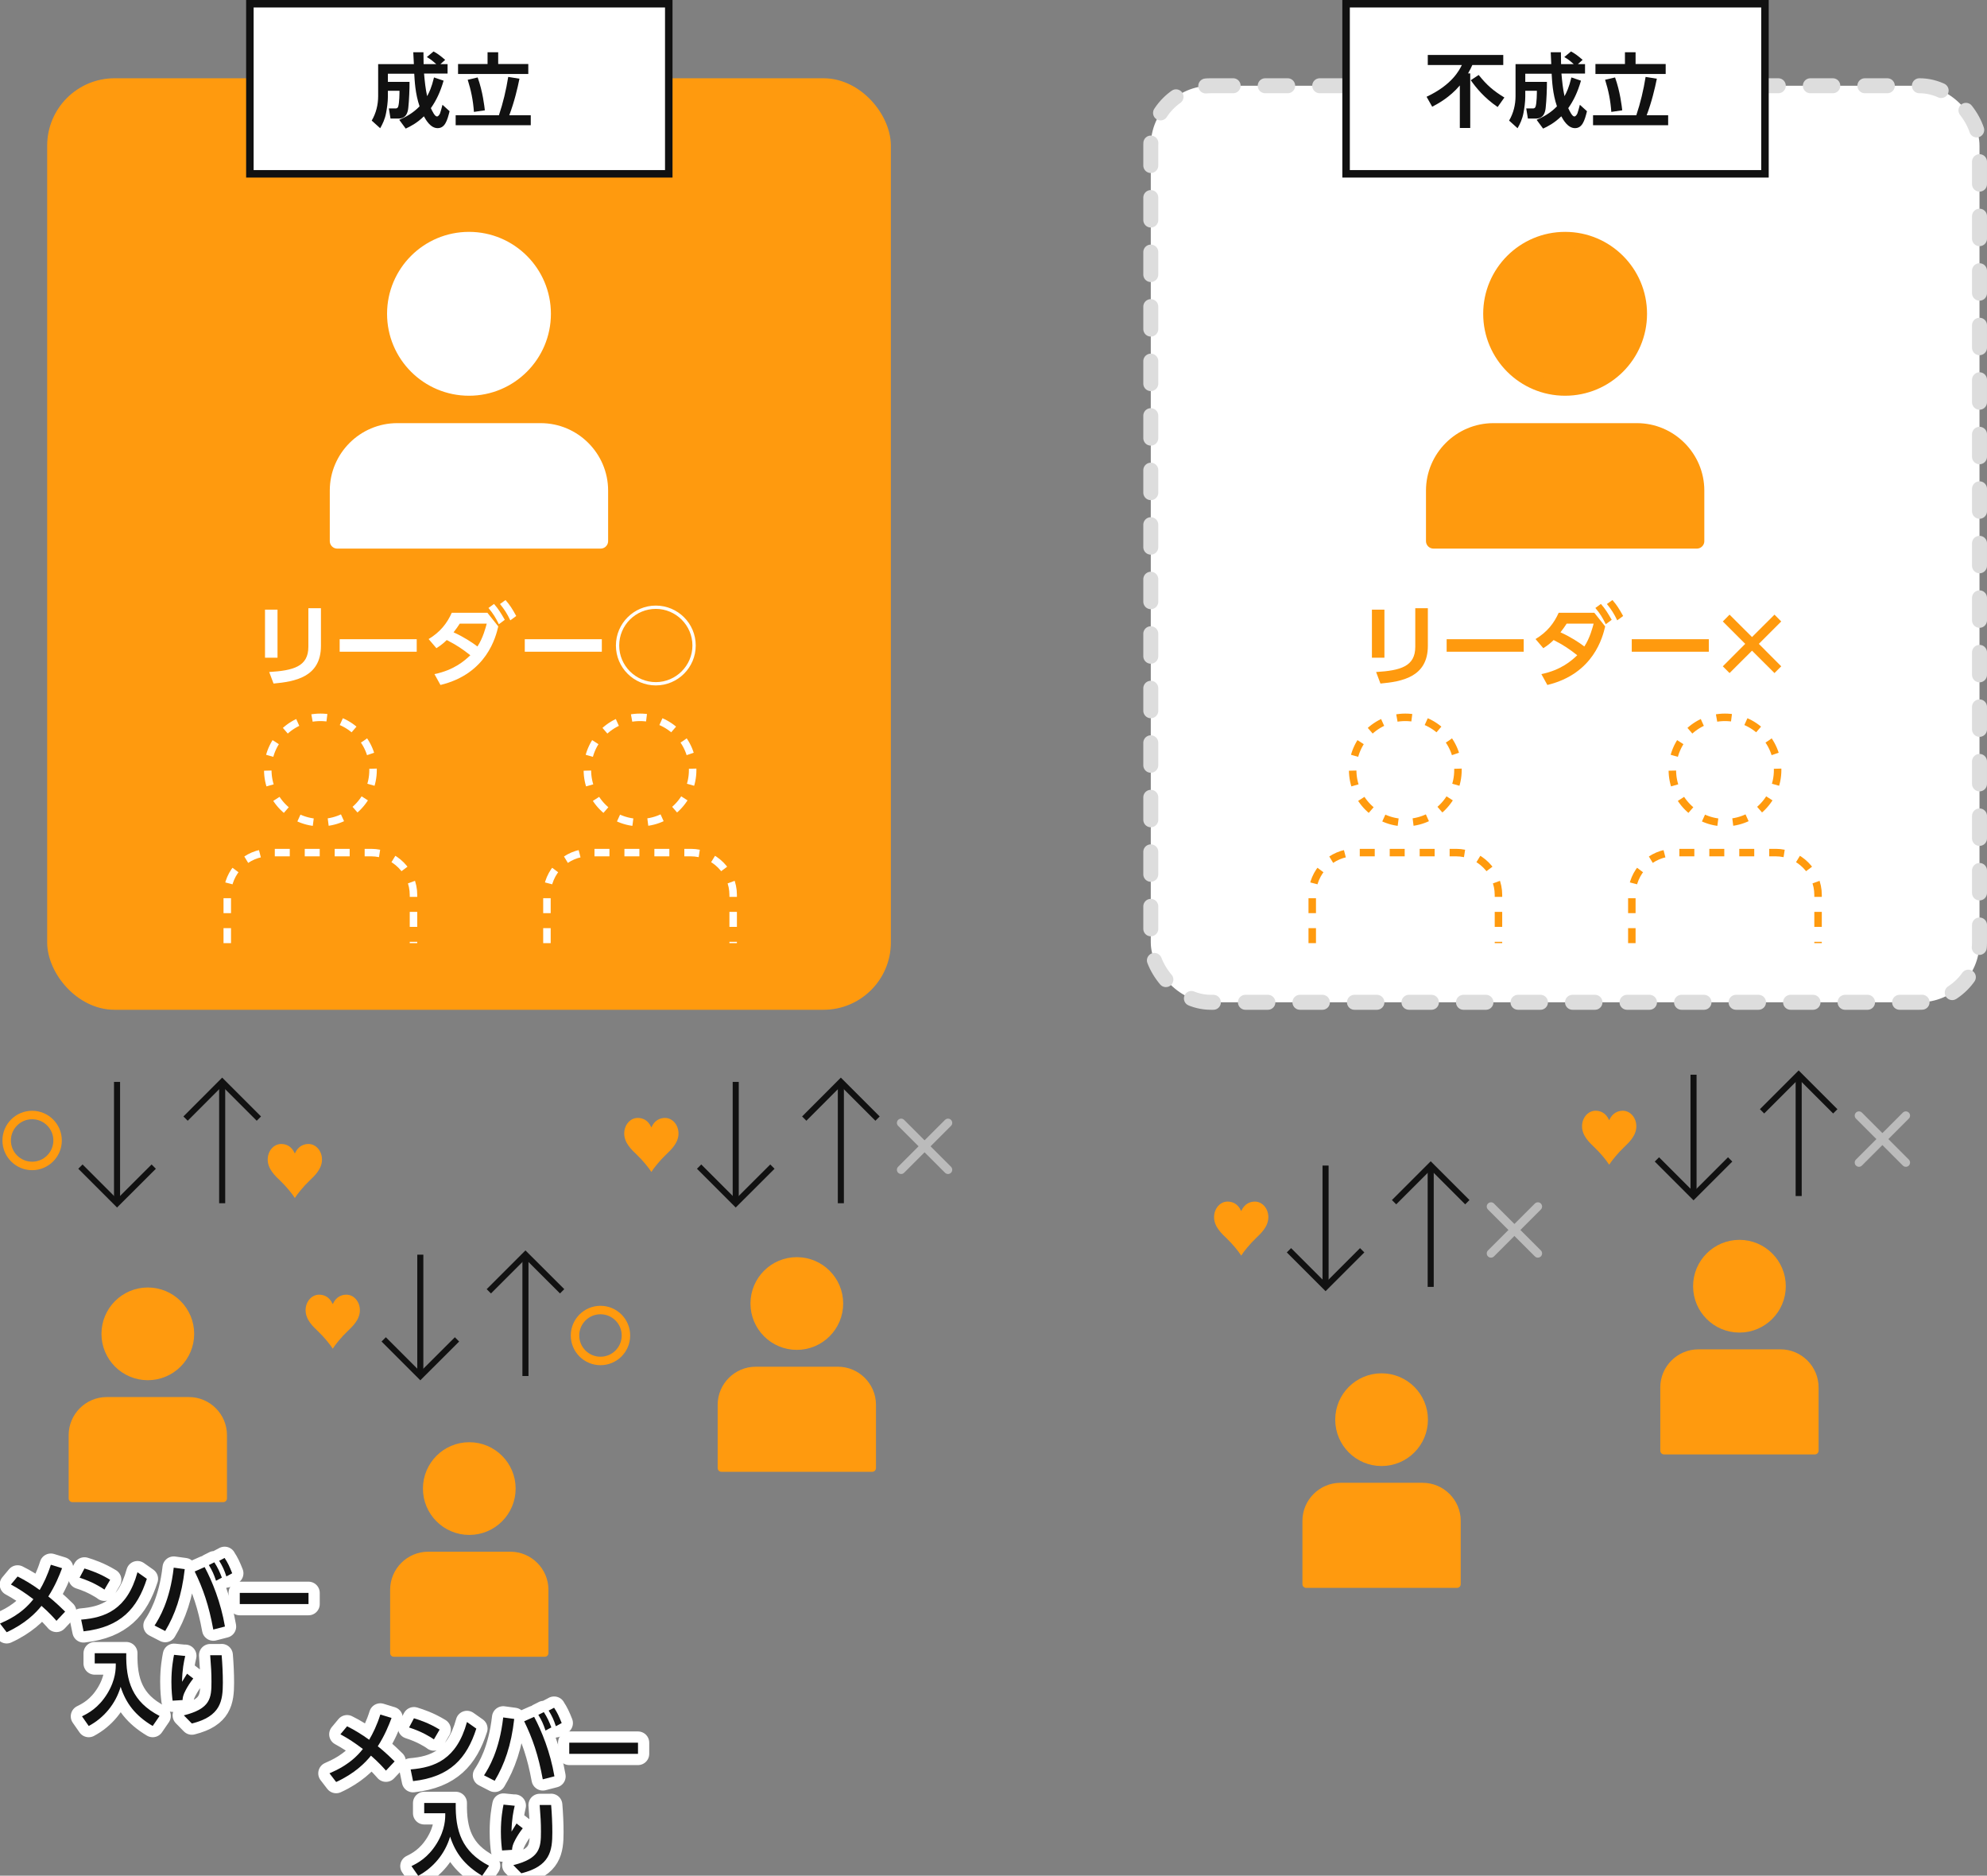 <?xml version="1.0" encoding="UTF-8"?>
<svg id="a" data-name="レイヤー 1" xmlns="http://www.w3.org/2000/svg" width="265.35" height="250.45" viewBox="0 0 265.35 250.45">
  <rect x="0" y="0" width="265.35" height="250.45" fill="#808080" stroke="none"/>
  <defs>
    <style>
      .b, .c, .d {
        fill: #ff9a0e;
      }

      .b, .e, .f, .d, .g, .h, .i, .j {
        stroke-linecap: round;
        stroke-linejoin: round;
      }

      .b, .f, .d, .h, .k {
        stroke: #ff9a0e;
      }

      .l, .e, .m {
        fill: #fff;
      }

      .n {
        fill: #111;
      }

      .e, .d, .h, .i {
        stroke-width: 2px;
      }

      .e, .o, .j {
        stroke: #fff;
      }

      .f, .g {
        stroke-width: 1.13px;
      }

      .f, .g, .h, .o, .k, .p, .i, .j {
        fill: none;
      }

      .g {
        stroke: #bbb;
      }

      .m, .o, .k, .p {
        stroke-miterlimit: 10;
      }

      .m, .p {
        stroke: #111;
      }

      .o, .k {
        stroke-dasharray: 0 0 2 2;
      }

      .p {
        stroke-width: .81px;
      }

      .i {
        stroke: #ddd;
        stroke-dasharray: 0 0 3 4.28;
      }

      .j {
        stroke-width: 3px;
      }
    </style>
  </defs>
  <g>
    <rect class="c" x="7.3" y="11.45" width="110.67" height="122.38" rx="8" ry="8"/>
    <rect class="h" x="7.3" y="11.45" width="110.67" height="122.38" rx="8" ry="8"/>
  </g>
  <g>
    <circle class="e" cx="62.63" cy="41.9" r="9.94"/>
    <path class="e" d="m80.21,72.25v-6.75c0-4.4-3.6-8-8-8h-19.17c-4.4,0-8,3.6-8,8v6.75h35.17Z"/>
  </g>
  <g>
    <circle class="o" cx="85.47" cy="102.81" r="7.03"/>
    <path class="o" d="m73.04,125.93v-6.43c0-3.11,2.55-5.66,5.66-5.66h13.55c3.11,0,5.66,2.55,5.66,5.66v6.43"/>
  </g>
  <g>
    <circle class="o" cx="42.79" cy="102.81" r="7.03"/>
    <path class="o" d="m30.35,125.93v-6.43c0-3.11,2.55-5.66,5.66-5.66h13.55c3.11,0,5.66,2.55,5.66,5.66v6.43"/>
  </g>
  <g>
    <circle class="b" cx="19.74" cy="178.1" r="5.69"/>
    <path class="b" d="m29.81,200.07v-8.45c0-2.52-2.06-4.58-4.58-4.58h-10.98c-2.52,0-4.58,2.06-4.58,4.58v8.45h20.14Z"/>
  </g>
  <g>
    <circle class="b" cx="62.67" cy="198.76" r="5.69"/>
    <path class="b" d="m52.6,220.72v-8.45c0-2.52,2.06-4.58,4.58-4.58h10.98c2.52,0,4.58,2.06,4.58,4.58v8.45h-20.14Z"/>
  </g>
  <g>
    <circle class="b" cx="106.41" cy="174.05" r="5.69"/>
    <path class="b" d="m96.34,196.02v-8.45c0-2.52,2.06-4.58,4.58-4.58h10.98c2.52,0,4.58,2.06,4.58,4.58v8.45h-20.14Z"/>
  </g>
  <g>
    <circle class="b" cx="184.5" cy="189.56" r="5.69"/>
    <path class="b" d="m174.43,211.52v-8.45c0-2.52,2.06-4.58,4.58-4.58h10.98c2.52,0,4.58,2.06,4.58,4.58v8.45h-20.14Z"/>
  </g>
  <g>
    <circle class="b" cx="232.29" cy="171.74" r="5.69"/>
    <path class="b" d="m242.36,193.7v-8.45c0-2.52-2.06-4.58-4.58-4.58h-10.98c-2.52,0-4.58,2.06-4.58,4.58v8.45h20.14Z"/>
  </g>
  <g>
    <rect class="m" x="33.37" y=".5" width="55.94" height="22.71"/>
    <g>
      <path class="n" d="m53.31,16c.83-.35,1.83-.88,2.72-1.8-.58-1.71-.65-3.36-.71-4.36h-3.52v1.09h2.89c.01.92-.06,2.49-.16,3.41-.06.66-.27,1.49-1.32,1.49h-1.06l-.22-1.35h.9c.14,0,.29-.05.35-.26.16-.49.17-1.79.17-2.1h-1.55v.79c0,.7-.12,1.54-.24,2.17-.16.86-.47,1.48-.79,2.04l-1.13-1.02c.58-.98.86-2.12.86-3.26v-4.28h4.77c-.01-.22-.06-1.33-.08-1.58h1.36c0,.36,0,.6.02,1.58h1.69c-.55-.48-.75-.65-1.26-.94l.9-.75c.51.28.81.49,1.55,1.12l-.63.57h.95v1.26h-3.14c.09,1.02.19,2.02.41,3.02.28-.5.6-1.17.92-2.5l1.28.43c-.44,1.52-.98,2.65-1.7,3.67.19.4.52,1.11.81,1.11.19,0,.33-.24.41-.4.06-.14.27-.91.33-1.16l.95.86c-.32,1.3-.64,2.26-1.6,2.26s-1.57-1.11-1.83-1.58c-.93.91-1.82,1.36-2.43,1.64l-.87-1.18Z"/>
      <path class="n" d="m66.63,15.38c.55-1.63.97-3.41,1.24-5.11l1.5.24c-.26,1.29-.68,3.08-1.36,4.88h2.87v1.33h-10.03v-1.33h5.79Zm-.1-8.4v1.57h4.02v1.33h-9.38v-1.33h3.94v-1.57h1.42Zm-3.24,7.96c-.11-1.54-.38-2.86-.83-4.29l1.33-.31c.68,1.88.9,3.88.96,4.39l-1.45.21Z"/>
    </g>
  </g>
  <g>
    <path class="l" d="m37.06,87.82h-1.67v-6.42h1.67v6.42Zm5.8-1.58c0,4.19-3.51,4.77-6.33,5.03l-.58-1.54c3.24-.2,5.23-.73,5.23-3.37v-5.15h1.68v5.03Z"/>
    <path class="l" d="m55.65,85.35v1.67h-10.29v-1.67h10.29Z"/>
    <path class="l" d="m58.01,90.01c2.65-.54,4.07-1.82,4.8-2.52-1.13-.88-1.77-1.32-3.15-2.03-.32.31-.7.66-1.38,1.09l-1.04-1.22c1.56-.94,2.47-2.12,3.09-3.51h4.76l1.45,1.82c-.32,1.36-1.51,6.32-7.72,7.82l-.8-1.45Zm3.38-6.73c-.25.4-.42.62-.82,1.15,1.36.61,2.49,1.36,3.19,1.89.75-1.14,1.1-2.54,1.24-3.05h-3.61Zm4.58-2.64c.59.67.92,1.21,1.44,2.12l-.79.59c-.44-.89-.73-1.38-1.39-2.17l.74-.54Zm1.54-.52c.61.7.89,1.16,1.43,2.13l-.79.58c-.44-.91-.78-1.44-1.38-2.18l.74-.53Z"/>
    <path class="l" d="m80.37,85.35v1.67h-10.29v-1.67h10.29Z"/>
    <path class="l" d="m92.91,86.19c0,2.94-2.39,5.33-5.33,5.33s-5.33-2.38-5.33-5.33,2.41-5.33,5.33-5.33,5.33,2.36,5.33,5.33Zm-10.22,0c0,2.71,2.21,4.89,4.89,4.89s4.89-2.2,4.89-4.89-2.21-4.89-4.89-4.89-4.89,2.16-4.89,4.89Z"/>
  </g>
  <g>
    <g>
      <path class="j" d="m2.35,210.5c1.02.5,2.04,1.14,2.95,1.8.49-.83,1.05-1.96,1.49-3.37l1.5.46c-.38,1-.89,2.29-1.84,3.78.2.15,1.02.8,2.25,2.02l-1.16,1.23c-.3-.34-.92-1.06-2-2-.76.96-2.2,2.4-4.65,3.52l-.89-1.16c.95-.42,2.9-1.26,4.46-3.25-1.19-.89-1.85-1.33-3-1.96l.89-1.07Z"/>
      <path class="j" d="m13.95,212.25c-.47-.32-1.57-1.03-3.32-1.59l.65-1.23c.78.24,1.98.63,3.43,1.51l-.77,1.32Zm-3.11,4.01c3.18-.26,6.15-1.32,7.52-6.33l1.25.88c-1.27,3.95-3.48,6.46-8.45,7.01l-.32-1.55Z"/>
      <path class="j" d="m24.67,209.52c-.39,3.52-1.32,6.13-2.61,8.26l-1.42-.73c.61-.95,2.05-3.26,2.56-7.73l1.48.2Zm3.81,8.05c-.58-3.2-1.37-5.47-2.48-7.74l1.33-.59c1,1.87,2.16,4.71,2.71,7.94l-1.55.4Zm.14-8.97c.47.72.75,1.36,1.01,2.05l-.78.42c-.3-.89-.5-1.34-.96-2.1l.74-.37Zm1.37-.58c.44.65.66,1.15,1.02,2.05l-.78.42c-.28-.86-.5-1.34-.96-2.09l.73-.38Z"/>
      <path class="j" d="m41.2,212.69v1.49h-9.18v-1.49h9.18Z"/>
      <path class="j" d="m12.66,220.74h4.2c-.07,3.73.8,6.49,4.45,8.38l-.92,1.34c-2.35-1.4-3.58-3.06-4.28-5.23-.68,2.3-2.25,4.16-4.26,5.23l-.9-1.29c.8-.4,2.19-1.09,3.39-3.05,1.13-1.86,1.13-3.34,1.12-4.01h-2.81v-1.36Z"/>
      <path class="j" d="m24.74,221.09c-.19.8-.4,1.82-.43,3.47.42-.68.46-.76.67-1.08l.83.64c-.38.48-.72,1-1.01,1.55-.36.67-.4,1-.42,1.33l-1.33.08c-.05-.4-.16-1.29-.16-2.52,0-1.79.24-3.02.35-3.6l1.48.15Zm4.86-.09c.1,1.22.16,2.44.16,3.67,0,2.44-.28,4.5-4.14,5.46l-1.07-1.09c3.57-.9,3.69-2.31,3.69-4.49,0-1.24-.05-1.97-.17-3.54h1.53Z"/>
    </g>
    <g>
      <path class="n" d="m2.35,210.5c1.02.5,2.04,1.14,2.95,1.8.49-.83,1.05-1.96,1.49-3.37l1.5.46c-.38,1-.89,2.29-1.84,3.78.2.15,1.02.8,2.25,2.02l-1.16,1.23c-.3-.34-.92-1.06-2-2-.76.96-2.2,2.4-4.65,3.52l-.89-1.16c.95-.42,2.9-1.26,4.46-3.25-1.19-.89-1.85-1.33-3-1.96l.89-1.07Z"/>
      <path class="n" d="m13.95,212.25c-.47-.32-1.57-1.03-3.32-1.59l.65-1.23c.78.24,1.98.63,3.43,1.51l-.77,1.32Zm-3.11,4.01c3.18-.26,6.15-1.32,7.52-6.33l1.25.88c-1.27,3.95-3.48,6.46-8.45,7.01l-.32-1.55Z"/>
      <path class="n" d="m24.67,209.52c-.39,3.52-1.32,6.13-2.61,8.26l-1.42-.73c.61-.95,2.05-3.26,2.56-7.73l1.48.2Zm3.81,8.05c-.58-3.2-1.37-5.47-2.48-7.74l1.33-.59c1,1.87,2.16,4.71,2.71,7.94l-1.55.4Zm.14-8.97c.47.72.75,1.36,1.01,2.05l-.78.42c-.3-.89-.5-1.34-.96-2.1l.74-.37Zm1.37-.58c.44.65.66,1.15,1.02,2.05l-.78.42c-.28-.86-.5-1.34-.96-2.09l.73-.38Z"/>
      <path class="n" d="m41.2,212.69v1.49h-9.18v-1.49h9.18Z"/>
      <path class="n" d="m12.66,220.74h4.2c-.07,3.73.8,6.49,4.45,8.38l-.92,1.34c-2.35-1.4-3.58-3.06-4.28-5.23-.68,2.3-2.25,4.16-4.26,5.23l-.9-1.29c.8-.4,2.19-1.09,3.39-3.05,1.13-1.86,1.13-3.34,1.12-4.01h-2.81v-1.36Z"/>
      <path class="n" d="m24.74,221.09c-.19.8-.4,1.82-.43,3.47.42-.68.46-.76.67-1.08l.83.64c-.38.48-.72,1-1.01,1.55-.36.67-.4,1-.42,1.33l-1.33.08c-.05-.4-.16-1.29-.16-2.52,0-1.79.24-3.02.35-3.6l1.48.15Zm4.86-.09c.1,1.22.16,2.44.16,3.67,0,2.44-.28,4.5-4.14,5.46l-1.07-1.09c3.57-.9,3.69-2.31,3.69-4.49,0-1.24-.05-1.97-.17-3.54h1.53Z"/>
    </g>
  </g>
  <g>
    <g>
      <path class="j" d="m46.35,230.5c1.02.5,2.04,1.14,2.95,1.8.49-.83,1.05-1.96,1.49-3.37l1.5.46c-.38,1-.89,2.29-1.84,3.78.2.15,1.02.8,2.25,2.02l-1.16,1.23c-.3-.34-.92-1.06-2-2-.76.96-2.2,2.4-4.65,3.52l-.89-1.16c.95-.42,2.9-1.26,4.46-3.25-1.19-.89-1.85-1.33-3-1.96l.89-1.07Z"/>
      <path class="j" d="m57.95,232.25c-.47-.32-1.57-1.03-3.32-1.59l.65-1.23c.78.24,1.98.63,3.43,1.51l-.77,1.32Zm-3.11,4.01c3.18-.26,6.15-1.32,7.52-6.33l1.25.88c-1.27,3.95-3.48,6.46-8.45,7.01l-.32-1.55Z"/>
      <path class="j" d="m68.67,229.52c-.39,3.52-1.32,6.13-2.61,8.26l-1.42-.73c.61-.95,2.05-3.26,2.56-7.73l1.48.2Zm3.81,8.05c-.58-3.2-1.37-5.47-2.48-7.74l1.33-.59c1,1.87,2.16,4.71,2.71,7.94l-1.55.4Zm.14-8.97c.47.72.75,1.36,1.01,2.05l-.78.42c-.3-.89-.5-1.34-.96-2.1l.74-.37Zm1.37-.58c.44.65.66,1.15,1.02,2.05l-.78.42c-.28-.86-.5-1.34-.96-2.09l.73-.38Z"/>
      <path class="j" d="m85.2,232.69v1.49h-9.18v-1.49h9.18Z"/>
      <path class="j" d="m56.66,240.74h4.2c-.07,3.73.8,6.49,4.45,8.38l-.92,1.34c-2.35-1.4-3.58-3.06-4.28-5.23-.68,2.3-2.25,4.16-4.26,5.23l-.9-1.29c.8-.4,2.19-1.09,3.39-3.05,1.13-1.86,1.13-3.34,1.12-4.01h-2.81v-1.36Z"/>
      <path class="j" d="m68.74,241.09c-.19.8-.4,1.82-.43,3.47.42-.68.46-.76.67-1.08l.83.64c-.38.48-.72,1-1.01,1.55-.36.67-.4,1-.42,1.33l-1.33.08c-.05-.4-.16-1.29-.16-2.52,0-1.79.24-3.02.35-3.6l1.48.15Zm4.86-.09c.1,1.22.16,2.44.16,3.67,0,2.44-.28,4.5-4.14,5.46l-1.07-1.09c3.57-.9,3.69-2.31,3.69-4.49,0-1.24-.05-1.97-.17-3.54h1.53Z"/>
    </g>
    <g>
      <path class="n" d="m46.35,230.5c1.02.5,2.04,1.14,2.95,1.8.49-.83,1.05-1.96,1.49-3.37l1.5.46c-.38,1-.89,2.29-1.84,3.78.2.15,1.02.8,2.25,2.02l-1.16,1.23c-.3-.34-.92-1.06-2-2-.76.96-2.2,2.4-4.65,3.52l-.89-1.16c.95-.42,2.9-1.26,4.46-3.25-1.19-.89-1.85-1.33-3-1.96l.89-1.07Z"/>
      <path class="n" d="m57.95,232.25c-.47-.32-1.57-1.03-3.32-1.59l.65-1.23c.78.24,1.98.63,3.43,1.51l-.77,1.32Zm-3.11,4.01c3.18-.26,6.15-1.32,7.52-6.33l1.25.88c-1.27,3.95-3.48,6.46-8.45,7.01l-.32-1.55Z"/>
      <path class="n" d="m68.67,229.52c-.39,3.52-1.32,6.13-2.61,8.26l-1.42-.73c.61-.95,2.05-3.26,2.56-7.73l1.48.2Zm3.81,8.05c-.58-3.2-1.37-5.47-2.48-7.74l1.33-.59c1,1.87,2.16,4.71,2.71,7.94l-1.55.4Zm.14-8.97c.47.72.75,1.36,1.01,2.05l-.78.42c-.3-.89-.5-1.34-.96-2.1l.74-.37Zm1.37-.58c.44.65.66,1.15,1.02,2.05l-.78.42c-.28-.86-.5-1.34-.96-2.09l.73-.38Z"/>
      <path class="n" d="m85.2,232.69v1.49h-9.18v-1.49h9.18Z"/>
      <path class="n" d="m56.66,240.74h4.2c-.07,3.73.8,6.49,4.45,8.38l-.92,1.34c-2.35-1.4-3.58-3.06-4.28-5.23-.68,2.3-2.25,4.16-4.26,5.23l-.9-1.29c.8-.4,2.19-1.09,3.39-3.05,1.13-1.86,1.13-3.34,1.12-4.01h-2.81v-1.36Z"/>
      <path class="n" d="m68.74,241.09c-.19.8-.4,1.82-.43,3.47.42-.68.46-.76.67-1.08l.83.64c-.38.48-.72,1-1.01,1.55-.36.67-.4,1-.42,1.33l-1.33.08c-.05-.4-.16-1.29-.16-2.52,0-1.79.24-3.02.35-3.6l1.48.15Zm4.86-.09c.1,1.22.16,2.44.16,3.67,0,2.44-.28,4.5-4.14,5.46l-1.07-1.09c3.57-.9,3.69-2.31,3.69-4.49,0-1.24-.05-1.97-.17-3.54h1.53Z"/>
    </g>
  </g>
  <g>
    <rect class="l" x="153.68" y="11.45" width="110.67" height="122.38" rx="8" ry="8"/>
    <rect class="i" x="153.68" y="11.45" width="110.67" height="122.38" rx="8" ry="8"/>
  </g>
  <g>
    <circle class="d" cx="209.01" cy="41.9" r="9.94"/>
    <path class="d" d="m226.6,72.25v-6.75c0-4.4-3.6-8-8-8h-19.17c-4.4,0-8,3.6-8,8v6.75h35.17Z"/>
  </g>
  <g>
    <g>
      <circle class="k" cx="230.36" cy="102.81" r="7.03"/>
      <path class="k" d="m217.92,125.93v-6.43c0-3.11,2.55-5.66,5.66-5.66h13.55c3.11,0,5.66,2.55,5.66,5.66v6.43"/>
    </g>
    <g>
      <circle class="k" cx="187.67" cy="102.81" r="7.03"/>
      <path class="k" d="m175.24,125.93v-6.43c0-3.11,2.55-5.66,5.66-5.66h13.55c3.11,0,5.66,2.55,5.66,5.66v6.43"/>
    </g>
  </g>
  <g>
    <rect class="m" x="179.76" y=".5" width="55.94" height="22.71"/>
    <g>
      <path class="n" d="m194.95,11.41c-1.37,1.62-3,2.48-3.69,2.84l-.75-1.33c3.42-1.6,4.38-3.57,4.71-4.24h-4.55v-1.34h10.08v1.34h-4.13c-.14.31-.31.68-.57,1.12h.29v7.29h-1.39v-5.7Zm2.52-1.4c1.08,1.36,1.97,2.12,3.43,3.01l-.9,1.27c-1.82-1.24-2.91-2.62-3.59-3.58l1.06-.7Z"/>
      <path class="n" d="m205.2,16c.83-.35,1.83-.88,2.72-1.8-.58-1.71-.65-3.36-.71-4.36h-3.52v1.09h2.89c.01.92-.06,2.49-.16,3.41-.06.66-.27,1.49-1.32,1.49h-1.06l-.22-1.35h.9c.14,0,.29-.05.35-.26.16-.49.17-1.79.17-2.1h-1.55v.79c0,.7-.12,1.54-.24,2.17-.16.86-.47,1.48-.79,2.04l-1.13-1.02c.58-.98.86-2.12.86-3.26v-4.28h4.77c-.01-.22-.06-1.33-.07-1.58h1.36c0,.36,0,.6.02,1.58h1.69c-.54-.48-.75-.65-1.26-.94l.9-.75c.51.28.81.49,1.55,1.12l-.63.57h.95v1.26h-3.15c.09,1.02.19,2.02.41,3.02.28-.5.6-1.17.92-2.5l1.28.43c-.44,1.52-.98,2.65-1.7,3.67.19.4.52,1.11.81,1.11.19,0,.33-.24.41-.4.06-.14.27-.91.33-1.16l.95.86c-.32,1.3-.64,2.26-1.6,2.26s-1.57-1.11-1.83-1.58c-.93.91-1.82,1.36-2.43,1.64l-.87-1.18Z"/>
      <path class="n" d="m218.52,15.38c.55-1.63.97-3.41,1.24-5.11l1.5.24c-.26,1.29-.68,3.08-1.36,4.88h2.87v1.33h-10.03v-1.33h5.79Zm-.1-8.4v1.57h4.02v1.33h-9.38v-1.33h3.94v-1.57h1.42Zm-3.24,7.96c-.11-1.54-.38-2.86-.83-4.29l1.33-.31c.68,1.88.9,3.88.96,4.39l-1.45.21Z"/>
    </g>
  </g>
  <g>
    <path class="c" d="m184.88,87.82h-1.67v-6.42h1.67v6.42Zm5.8-1.58c0,4.19-3.51,4.77-6.33,5.03l-.58-1.54c3.24-.2,5.23-.73,5.23-3.37v-5.15h1.68v5.03Z"/>
    <path class="c" d="m203.48,85.35v1.67h-10.29v-1.67h10.29Z"/>
    <path class="c" d="m205.83,90.01c2.65-.54,4.07-1.82,4.8-2.52-1.13-.88-1.77-1.32-3.15-2.03-.32.31-.7.66-1.38,1.09l-1.04-1.22c1.56-.94,2.47-2.12,3.09-3.51h4.76l1.45,1.82c-.32,1.36-1.51,6.32-7.72,7.82l-.8-1.45Zm3.38-6.73c-.25.4-.42.62-.82,1.15,1.36.61,2.49,1.36,3.19,1.89.75-1.14,1.1-2.54,1.24-3.05h-3.61Zm4.58-2.64c.59.67.92,1.21,1.44,2.12l-.79.59c-.44-.89-.73-1.38-1.39-2.17l.74-.54Zm1.54-.52c.61.7.89,1.16,1.43,2.13l-.79.58c-.44-.91-.78-1.44-1.38-2.18l.74-.53Z"/>
    <path class="c" d="m228.2,85.35v1.67h-10.29v-1.67h10.29Z"/>
    <path class="c" d="m236.97,82.07l.9.91-2.99,2.99,2.99,3-.9.9-3-2.99-3,2.99-.9-.9,2.99-3-2.99-2.99.9-.91,3,2.99,3-2.99Z"/>
  </g>
  <g>
    <line class="p" x1="15.63" y1="144.46" x2="15.63" y2="160.66"/>
    <polyline class="p" points="20.53 155.77 15.63 160.66 10.74 155.77"/>
  </g>
  <g>
    <line class="p" x1="29.67" y1="160.66" x2="29.67" y2="144.46"/>
    <polyline class="p" points="24.78 149.36 29.67 144.46 34.57 149.36"/>
  </g>
  <g>
    <line class="p" x1="98.25" y1="144.46" x2="98.25" y2="160.66"/>
    <polyline class="p" points="103.15 155.77 98.25 160.66 93.36 155.77"/>
  </g>
  <g>
    <line class="p" x1="112.29" y1="160.66" x2="112.29" y2="144.46"/>
    <polyline class="p" points="107.4 149.36 112.29 144.46 117.19 149.36"/>
  </g>
  <g>
    <line class="p" x1="56.13" y1="167.53" x2="56.13" y2="183.73"/>
    <polyline class="p" points="61.03 178.84 56.13 183.73 51.24 178.84"/>
  </g>
  <g>
    <line class="p" x1="70.17" y1="183.73" x2="70.17" y2="167.53"/>
    <polyline class="p" points="65.28 172.42 70.17 167.53 75.07 172.42"/>
  </g>
  <circle class="f" cx="4.29" cy="152.28" r="3.4"/>
  <circle class="f" cx="80.19" cy="178.32" r="3.4"/>
  <path class="c" d="m41.2,152.75c.98,0,1.8.91,1.8,2.08,0,1.28-1.03,2.2-1.67,2.82-.78.74-1.62,1.77-1.94,2.29,0,.02-.03.02-.03,0-.32-.52-1.16-1.55-1.94-2.29-.65-.62-1.67-1.55-1.67-2.82,0-1.17.82-2.08,1.8-2.08.62,0,1.37.25,1.81,1.24,0,.03.03.03.03,0,.44-.98,1.2-1.24,1.81-1.24Z"/>
  <path class="c" d="m88.81,149.27c.98,0,1.8.91,1.8,2.08,0,1.28-1.03,2.2-1.67,2.82-.78.74-1.62,1.77-1.94,2.29,0,.02-.03.02-.03,0-.32-.52-1.16-1.55-1.94-2.29-.65-.62-1.67-1.55-1.67-2.82,0-1.17.82-2.08,1.8-2.08.62,0,1.37.25,1.81,1.24,0,.03.03.03.03,0,.44-.98,1.2-1.24,1.81-1.24Z"/>
  <path class="c" d="m46.26,172.87c.98,0,1.8.91,1.8,2.08,0,1.28-1.03,2.2-1.67,2.82-.78.74-1.62,1.77-1.94,2.29,0,.02-.03.02-.03,0-.32-.52-1.16-1.55-1.94-2.29-.65-.62-1.67-1.55-1.67-2.82,0-1.17.82-2.08,1.8-2.08.62,0,1.37.25,1.81,1.24,0,.03.03.03.03,0,.44-.98,1.2-1.24,1.81-1.24Z"/>
  <g>
    <line class="g" x1="126.6" y1="149.93" x2="120.34" y2="156.19"/>
    <line class="g" x1="126.6" y1="156.19" x2="120.34" y2="149.93"/>
  </g>
  <g>
    <line class="p" x1="226.16" y1="143.5" x2="226.16" y2="159.7"/>
    <polyline class="p" points="231.05 154.81 226.16 159.7 221.27 154.81"/>
  </g>
  <g>
    <line class="p" x1="240.2" y1="159.7" x2="240.2" y2="143.5"/>
    <polyline class="p" points="235.31 148.39 240.2 143.5 245.09 148.39"/>
  </g>
  <path class="c" d="m216.72,148.31c.98,0,1.8.91,1.8,2.08,0,1.28-1.03,2.2-1.67,2.82-.78.74-1.62,1.77-1.94,2.29,0,.02-.03.02-.03,0-.32-.52-1.16-1.55-1.94-2.29-.65-.62-1.67-1.55-1.67-2.82,0-1.17.82-2.08,1.8-2.08.62,0,1.37.25,1.81,1.24,0,.03.03.03.03,0,.44-.98,1.2-1.24,1.81-1.24Z"/>
  <g>
    <line class="g" x1="254.51" y1="148.96" x2="248.25" y2="155.23"/>
    <line class="g" x1="254.51" y1="155.23" x2="248.25" y2="148.96"/>
  </g>
  <g>
    <line class="p" x1="177.02" y1="155.63" x2="177.02" y2="171.83"/>
    <polyline class="p" points="181.91 166.94 177.02 171.83 172.13 166.94"/>
  </g>
  <g>
    <line class="p" x1="191.06" y1="171.83" x2="191.06" y2="155.63"/>
    <polyline class="p" points="186.17 160.52 191.06 155.63 195.95 160.52"/>
  </g>
  <path class="c" d="m167.58,160.44c.98,0,1.8.91,1.8,2.08,0,1.28-1.03,2.2-1.67,2.82-.78.74-1.62,1.77-1.94,2.29,0,.02-.03.02-.03,0-.32-.52-1.16-1.55-1.94-2.29-.65-.62-1.67-1.55-1.67-2.82,0-1.17.82-2.08,1.8-2.08.62,0,1.37.25,1.81,1.24,0,.03.03.03.03,0,.44-.98,1.2-1.24,1.81-1.24Z"/>
  <g>
    <line class="g" x1="205.37" y1="161.1" x2="199.11" y2="167.36"/>
    <line class="g" x1="205.37" y1="167.36" x2="199.11" y2="161.1"/>
  </g>
</svg>